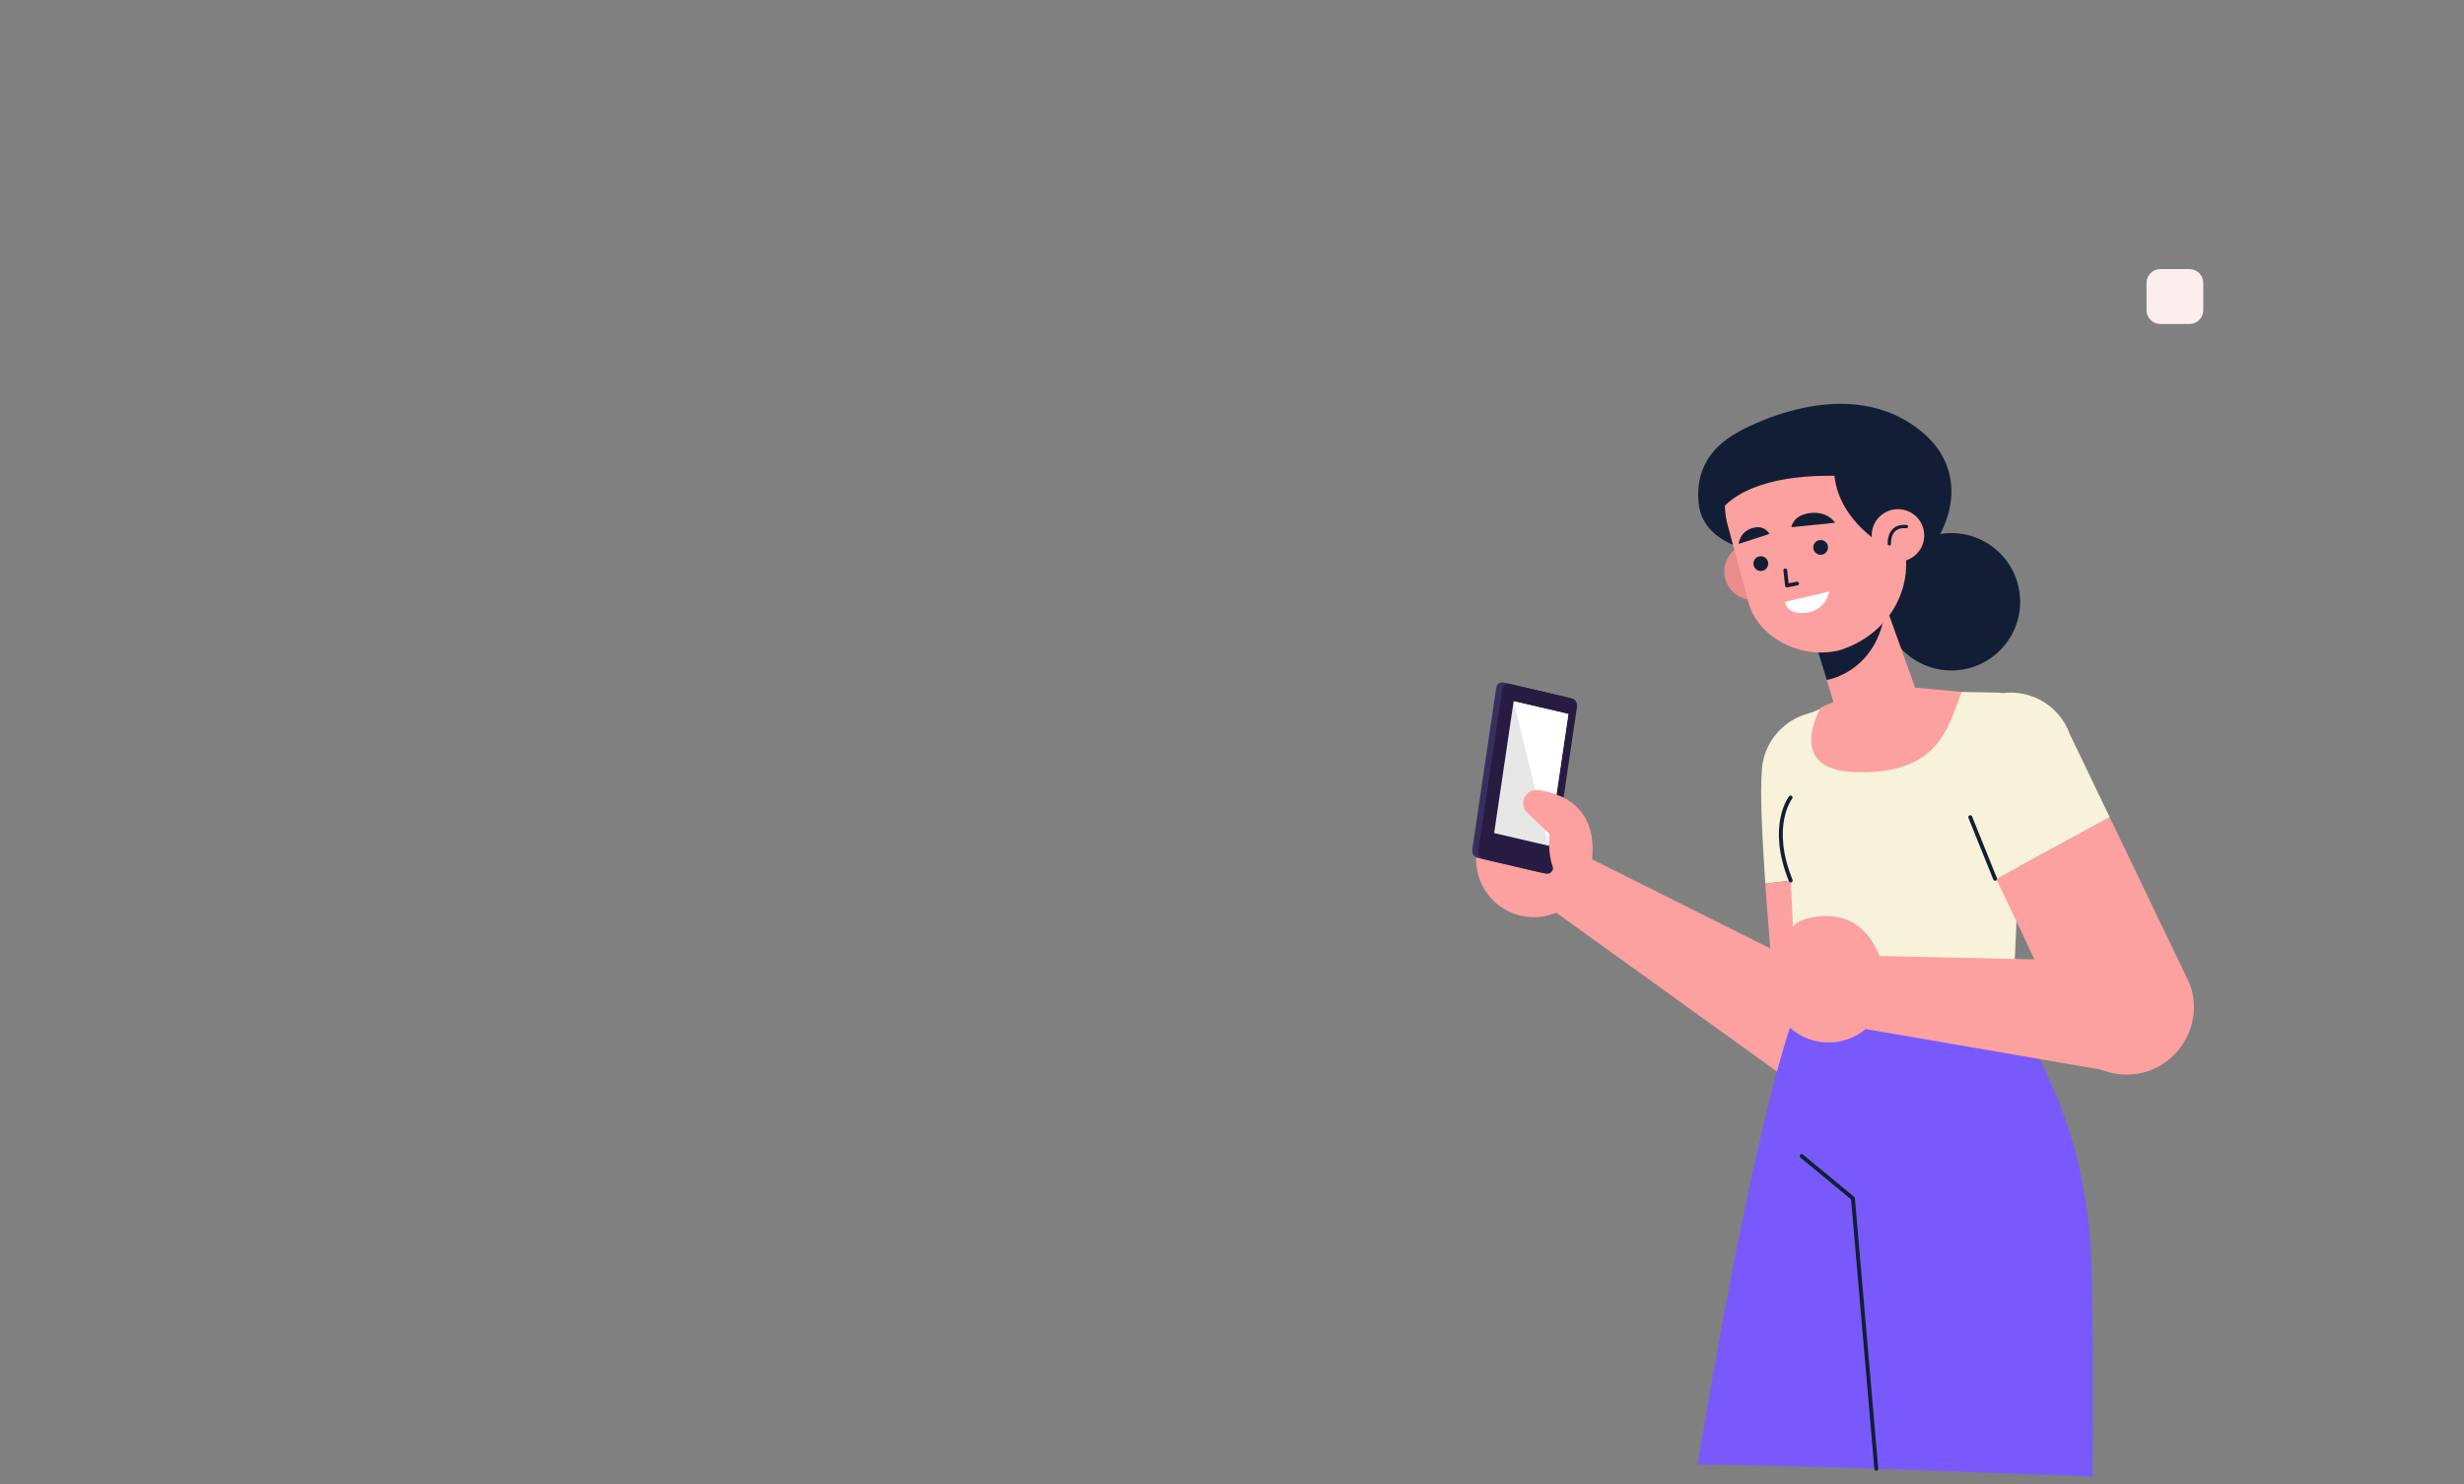 <?xml version="1.0" encoding="UTF-8"?>
<svg width="722px" height="435px" viewBox="0 0 722 435" version="1.1" xmlns="http://www.w3.org/2000/svg" xmlns:xlink="http://www.w3.org/1999/xlink">
    <rect x="0" y="0" width="722" height="435" fill="#808080" stroke="none"/>
    <title>Group 219</title>
    <g id="Symbols" stroke="none" stroke-width="1" fill="none" fill-rule="evenodd">
        <g id="Group" transform="translate(431.384, 78.864)">
            <path d="M210.163,16.099 L201.644,16.099 C199.406,16.099 197.591,14.285 197.591,12.047 L197.591,4.052 C197.591,1.814 199.406,6.73239242e-13 201.644,6.73239242e-13 L210.163,6.73239242e-13 C212.402,6.73239242e-13 214.216,1.814 214.216,4.052 L214.216,12.047 C214.216,14.285 212.402,16.099 210.163,16.099" id="Fill-35" fill="#FCEEEF"></path>
            <path d="M121.583,148.684 C121.93,139.095 114.838,130.853 105.302,129.765 C95.007,128.59 85.776,136.142 84.904,146.464 C84.28,153.853 84.991,166.577 85.885,180.094 L123.455,175.571 L121.583,148.684 Z" id="Fill-37" fill="#F8F2DA"></path>
            <path d="M123.455,175.572 L85.885,180.094 C87.068,197.989 88.574,208.244 87.737,218.451 C86.794,229.96 95.873,239.822 107.425,239.841 C118.088,239.86 126.847,231.428 127.232,220.776 L123.455,175.572 Z" id="Fill-39" fill="#FCA0A0"></path>
            <path d="M26.14,168.485 L112.452,211.655 C122.021,216.966 124.717,227.486 119.737,235.464 C114.7,243.53 103.896,245.671 96.162,240.135 L18.136,183.95 L26.14,168.485 Z" id="Fill-41" fill="#FCA0A0"></path>
            <path d="M12.65,189.054 C21.509,192.047 31.119,187.294 34.112,178.436 C37.106,169.579 32.352,159.973 23.491,156.979 C14.632,153.986 5.022,158.739 2.029,167.597 C-0.966,176.454 3.789,186.06 12.65,189.054" id="Fill-43" fill="#FCA0A0"></path>
            <path d="M14.22,157.489 C14.22,157.489 13.366,150.866 21.977,153.055 C30.589,155.246 38.29,161.921 34.112,178.436 L14.22,157.489 Z" id="Fill-45" fill="#FCA0A0"></path>
            <path d="M27.411,125.43 L9.166,121.173 C8.152,120.936 7.197,121.64 7.032,122.743 L0.024,170.124 C-0.139,171.227 0.551,172.314 1.567,172.551 L19.811,176.806 C20.826,177.044 21.781,176.34 21.944,175.237 L28.953,127.857 C29.115,126.753 28.426,125.667 27.411,125.43" id="Fill-47" fill="#37305E"></path>
            <path d="M29.174,125.807 L10.929,121.55 C9.916,121.314 8.961,122.016 8.797,123.121 L1.789,170.5 C1.625,171.604 2.315,172.691 3.331,172.927 L21.575,177.185 C22.589,177.421 23.544,176.719 23.708,175.614 L30.717,128.234 C30.879,127.131 30.189,126.045 29.174,125.807" id="Fill-49" fill="#261C42"></path>
            <polygon id="Fill-51" fill="#E7E7E7" points="28.17 130.412 12.14 126.673 6.429 165.288 22.458 169.027"></polygon>
            <polygon id="Fill-53" fill="#FFFFFF" points="12.14 126.673 22.458 169.026 28.17 130.412"></polygon>
            <path d="M26.776,154.869 C26.776,154.869 23.258,153.189 19.318,152.702 C17.583,152.488 15.909,153.433 15.237,155.047 C14.624,156.519 14.98,158.216 16.132,159.319 L22.636,165.548 C22.636,165.548 21.591,174.776 25.946,179.128 L29.865,164.472 L26.776,154.869 Z" id="Fill-55" fill="#FCA0A0"></path>
            <path d="M134.897,207.981 L95.105,216.726 C95.105,216.726 84.498,240.296 66.859,345.499 C66.588,347.121 66.32,348.729 66.055,350.325 C85.069,350.588 104.083,351.118 123.097,351.76 L148.419,227.719 L134.897,207.981 Z" id="Fill-57" fill="#785AFC"></path>
            <path d="M181.486,292.244 C180.141,241.339 154.34,213.822 154.34,213.822 L105.356,215.349 L118.408,351.602 C139.521,352.292 160.633,353.131 181.746,353.897 C181.923,329.772 181.893,307.703 181.486,292.244" id="Fill-59" fill="#785AFC"></path>
            <polyline id="Stroke-61" stroke="#121E35" stroke-width="1.14" stroke-linecap="round" stroke-linejoin="round" points="96.534 259.939 111.567 272.37 118.407 351.602"></polyline>
            <path d="M108.783,126.025 L94.894,131.886 C92.663,132.841 91.258,135.08 91.373,137.505 L95.104,216.726 L158.365,215.956 L162.101,134.065 C162.214,129.698 158.721,124.467 154.364,124.13 L128.629,123.665 L108.783,126.025 Z" id="Fill-63" fill="#F8F2DA"></path>
            <path d="M93.302,154.869 C93.302,154.869 86.818,163.1 93.336,179.198" id="Stroke-65" stroke="#121E35" stroke-width="1.14" stroke-linecap="round" stroke-linejoin="round"></path>
            <path d="M186.794,160.633 L153.548,178.703 C161.255,194.897 169.778,212.269 172.77,222.063 C176.143,233.108 188.223,238.921 198.965,234.677 C208.881,230.759 213.908,219.689 210.332,209.648 L186.794,160.633 Z" id="Fill-67" fill="#FCA0A0"></path>
            <path d="M175.125,136.335 C171.907,127.296 162.272,122.253 153.007,124.761 C143.007,127.468 143.263,150.719 146.264,160.634 C148.413,167.732 147.725,166.469 153.548,178.703 L186.794,160.634 L175.125,136.335 Z" id="Fill-69" fill="#F8F2DA"></path>
            <line x1="153.223" y1="178.702" x2="145.939" y2="160.633" id="Stroke-71" stroke="#121E35" stroke-width="1.14" stroke-linecap="round" stroke-linejoin="round"></line>
            <path d="M105.201,201.024 L193.726,202.945 C203.119,203.432 210.198,211.667 209.271,221.025 C208.332,230.489 199.597,237.194 190.209,235.658 L106.052,221.132 L105.201,201.024 Z" id="Fill-73" fill="#FCA0A0"></path>
            <path d="M106.669,226.52 C115.939,225.279 122.446,216.76 121.203,207.493 C119.961,198.227 111.44,191.72 102.171,192.963 C92.901,194.206 86.394,202.725 87.637,211.99 C88.88,221.259 97.401,227.763 106.669,226.52" id="Fill-75" fill="#FCA0A0"></path>
            <path d="M94.086,197.528 C94.086,197.528 90.384,191.97 99.074,190.118 C107.764,188.266 117.627,190.838 121.202,207.493 L94.086,197.528 Z" id="Fill-77" fill="#FCA0A0"></path>
            <path d="M120.823,102.14 C123.381,112.959 134.228,119.656 145.05,117.099 C155.874,114.541 162.573,103.696 160.014,92.877 C157.455,82.058 146.607,75.361 135.787,77.918 C124.963,80.476 118.264,91.32 120.823,102.14" id="Fill-79" fill="#121E35"></path>
            <path d="M77.932,47.775 C77.932,47.775 110.459,28.625 132.743,48.563 C146.317,60.707 141.166,80.566 122.959,92.878 C105.616,104.606 99.203,49.845 99.203,49.845 L77.932,47.775 Z" id="Fill-81" fill="#121E35"></path>
            <path d="M95.758,42.81 C95.758,42.81 64.114,44.513 66.33,68.444 C67.803,84.341 92.572,83.822 92.572,83.822 L95.758,42.81 Z" id="Fill-83" fill="#121E35"></path>
            <path d="M90.112,86.174 C91.475,90.556 89.028,95.215 84.644,96.579 C80.26,97.942 75.6,95.495 74.237,91.111 C72.872,86.729 75.321,82.071 79.705,80.707 C84.089,79.343 88.749,81.792 90.112,86.174" id="Fill-85" fill="#EA8C8C"></path>
            <path d="M100.697,109.93 L106.74,129.763 C108.847,136.733 112.576,139.594 119.423,137.465 C125.265,135.648 131.509,130.492 130.428,124.47 L119.418,93.715 L100.697,109.93 Z" id="Fill-87" fill="#FCA0A0"></path>
            <path d="M109.236,125.401 L102.197,128.457 C102.197,128.457 91.253,146.746 112.152,147.425 C137.362,148.243 139.423,133.682 143.447,123.933 L130.563,122.701 L109.236,125.401 Z" id="Fill-89" fill="#FCA0A0"></path>
            <path d="M103.889,120.424 C103.889,120.424 121.39,117.858 121.39,94.498 L100.037,107.908 L103.889,120.424 Z" id="Fill-91" fill="#121E35"></path>
            <path d="M107.595,111.735 L107.595,111.735 C95.704,114.582 83.662,107.537 81.009,97.906 L74.887,75.148 C71.563,63.077 78.414,50.545 90.371,46.827 C102.613,43.019 117.768,49.186 121.577,61.425 L126.302,79.783 C129.956,93.982 121.599,107.38 107.595,111.735" id="Fill-93" fill="#FCA0A0"></path>
            <path d="M105.995,58.193 C106.081,72.764 119.921,80.533 119.921,80.533 L129.772,60.571 C129.772,60.571 105.926,46.224 105.995,58.193" id="Fill-95" fill="#121E35"></path>
            <path d="M110.03,60.774 C110.03,60.774 81.083,58.137 71.836,71.991 C71.836,71.991 71.038,43.673 102.098,42.02 C133.155,40.366 124.142,62.295 124.142,62.295 L110.03,60.774 Z" id="Fill-97" fill="#121E35"></path>
            <polyline id="Stroke-99" stroke="#121E35" stroke-width="1.101" stroke-linecap="round" stroke-linejoin="round" points="91.741 88.313 92.239 92.742 95.206 92.155"></polyline>
            <path d="M86.654,85.758 C86.966,86.91 86.286,88.098 85.133,88.411 C83.979,88.723 82.792,88.042 82.481,86.889 C82.166,85.737 82.848,84.55 84.001,84.237 C85.154,83.926 86.342,84.605 86.654,85.758" id="Fill-101" fill="#121E35"></path>
            <path d="M104.184,81.005 C104.496,82.157 103.816,83.345 102.663,83.657 C101.51,83.97 100.322,83.289 100.01,82.136 C99.697,80.984 100.378,79.796 101.531,79.483 C102.684,79.172 103.872,79.852 104.184,81.005" id="Fill-103" fill="#121E35"></path>
            <path d="M93.543,75.647 L106.324,74.345 C106.324,74.345 104.317,70.912 99.108,71.493 C93.899,72.076 93.543,75.647 93.543,75.647" id="Fill-105" fill="#121E35"></path>
            <path d="M87.088,77.63 L78.086,80.533 C78.086,80.533 78.332,77.059 82.013,75.916 C85.694,74.774 87.088,77.63 87.088,77.63" id="Fill-107" fill="#121E35"></path>
            <path d="M91.605,97.518 L104.646,94.498 C104.646,94.498 103.615,100.7 96.722,100.818 C91.94,100.901 91.605,97.518 91.605,97.518" id="Fill-109" fill="#FFFFFF"></path>
            <path d="M132.433,77.521 C132.727,81.761 129.53,85.436 125.289,85.731 C121.049,86.027 117.371,82.829 117.078,78.59 C116.782,74.351 119.98,70.674 124.221,70.38 C128.46,70.085 132.137,73.283 132.433,77.521" id="Fill-111" fill="#FCA0A0"></path>
            <path d="M122.23,80.524 C122.23,80.524 121.843,74.959 127.226,75.465" id="Stroke-113" stroke="#121E35" stroke-width="0.981" stroke-linecap="round" stroke-linejoin="round"></path>
        </g>
    </g>
</svg>